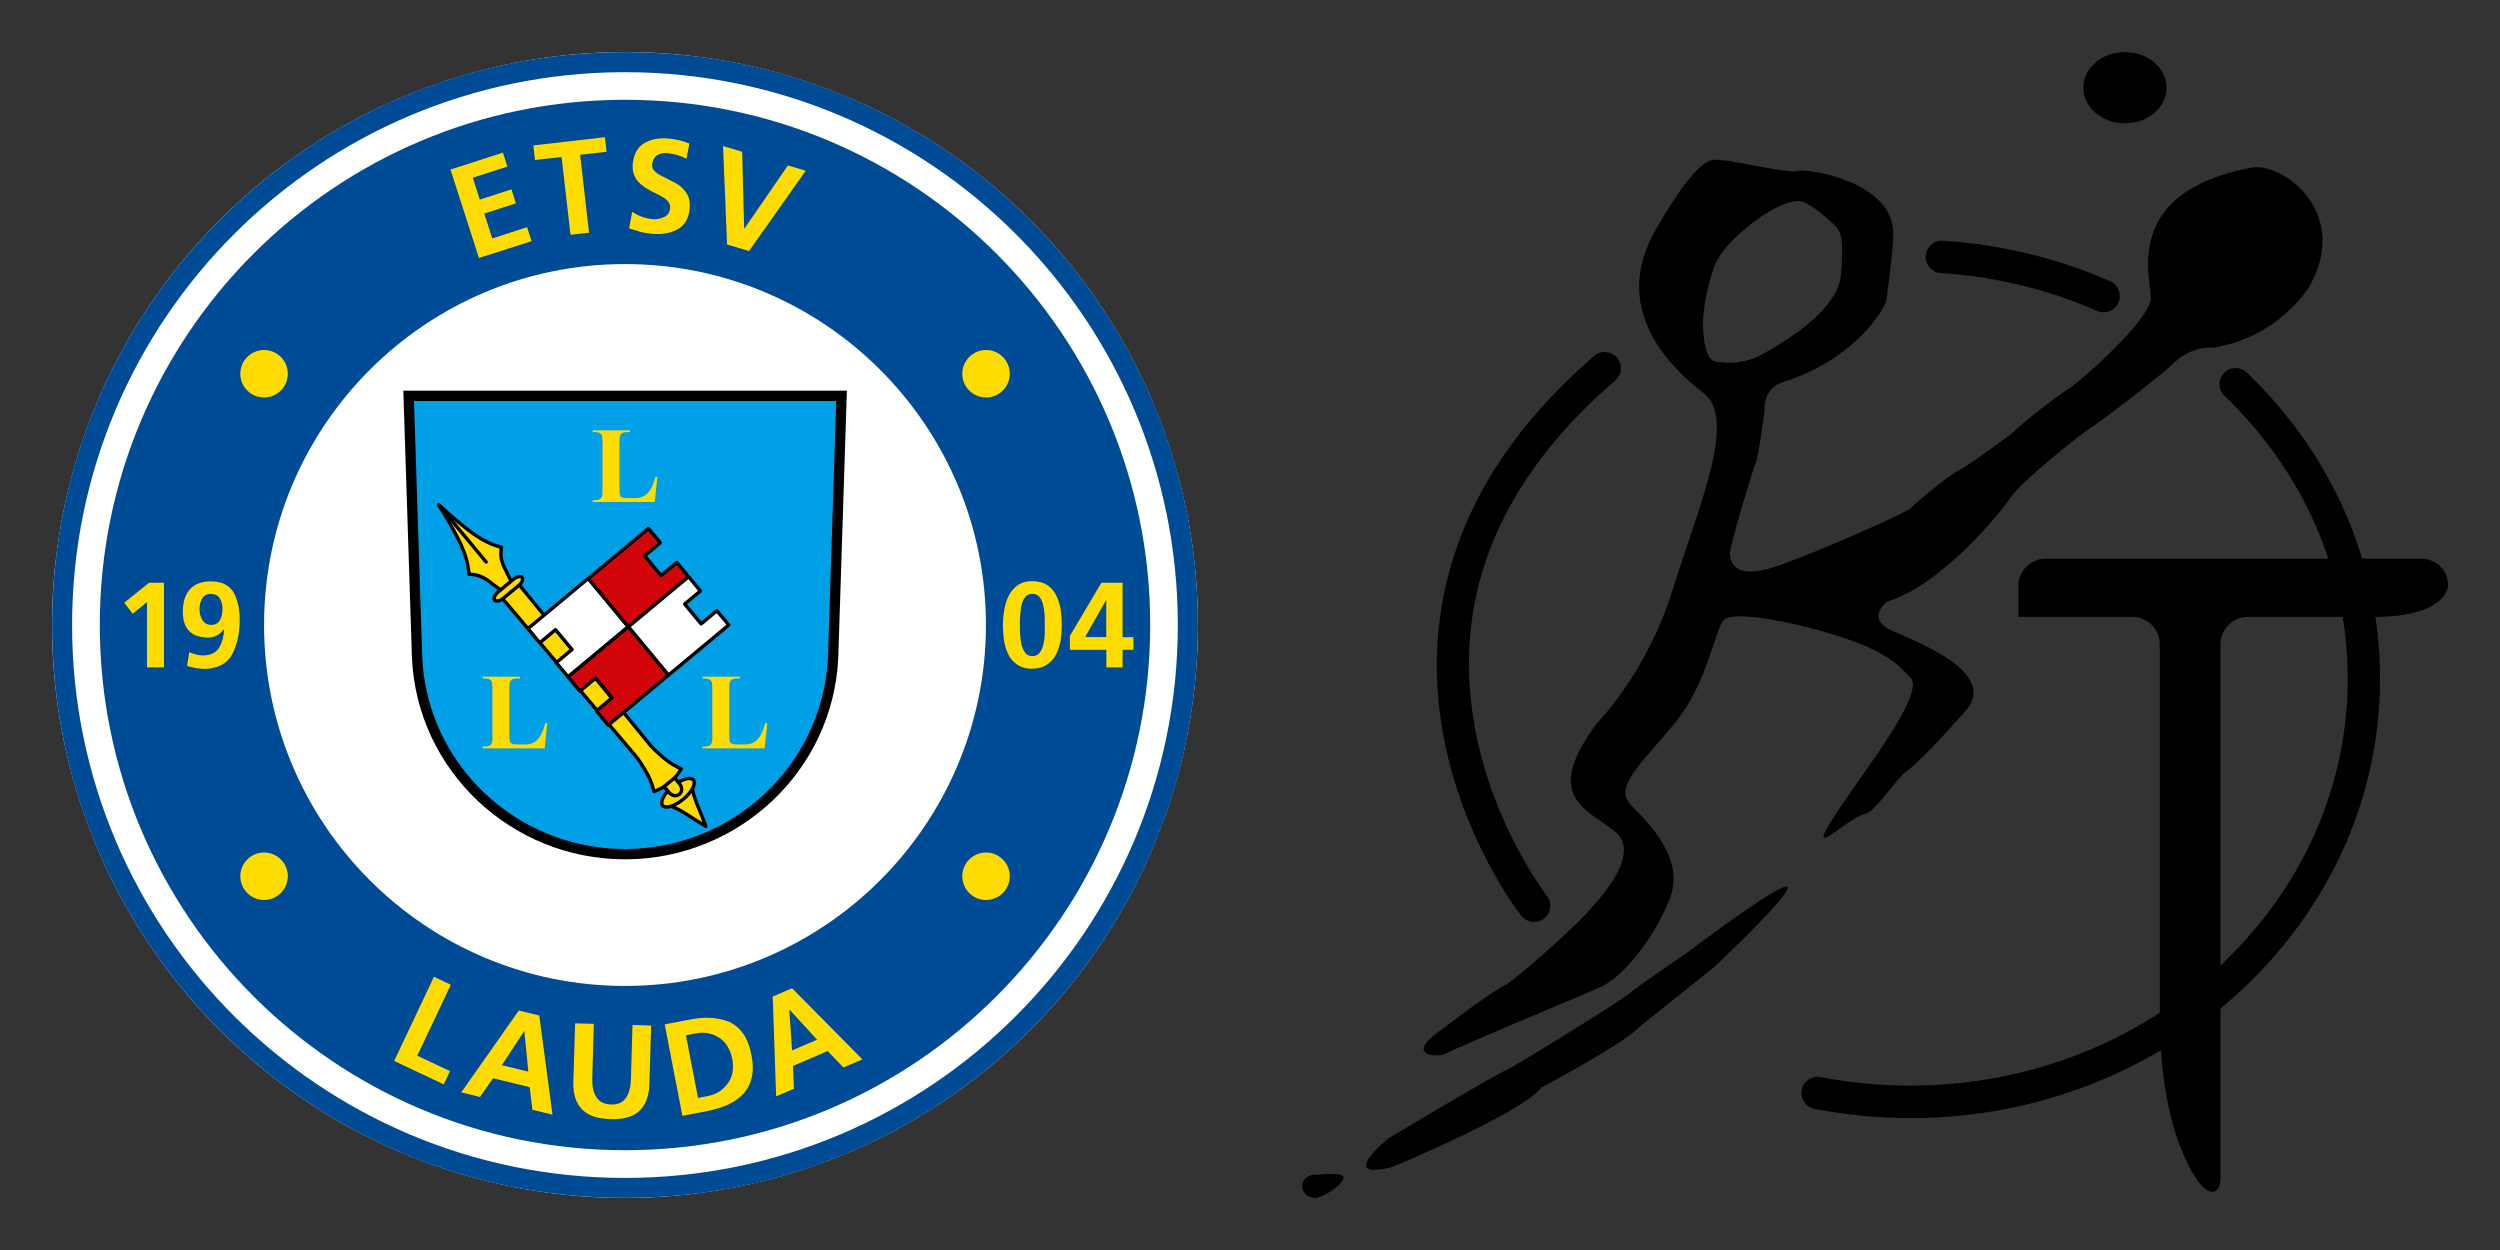 <?xml version="1.0" encoding="UTF-8"?>
<svg xmlns="http://www.w3.org/2000/svg" id="a" width="240" height="120" viewBox="0 0 240 120">
  <rect x="0" y="0" width="240" height="120" fill="#333333" stroke="none"/>
  <circle cx="60" cy="60" r="55" transform="translate(-12.46 104.16) rotate(-76.36)" fill="#fff"></circle>
  <path d="M60,5C29.62,5,5,29.62,5,60s24.62,55,55,55,55-24.62,55-55S90.38,5,60,5ZM60,113.08c-29.31,0-53.08-23.76-53.08-53.07S30.69,6.93,60,6.93s53.07,23.76,53.07,53.08-23.76,53.07-53.07,53.07Z" fill="#004b96"></path>
  <path d="M60,9.58c-27.85,0-50.42,22.57-50.42,50.42s22.57,50.42,50.42,50.42,50.42-22.57,50.42-50.42S87.85,9.58,60,9.58ZM60,94.65c-19.14,0-34.65-15.52-34.65-34.65s15.52-34.65,34.65-34.65,34.65,15.52,34.65,34.65-15.52,34.65-34.65,34.65Z" fill="#004b96"></path>
  <path d="M39.23,38l.81,25.09c.45,10.55,9.27,18.91,19.97,18.91,10.69-.01,19.51-8.37,19.97-18.91l.81-25.09h-41.54Z" fill="#00a0e6" fill-rule="evenodd" stroke="#000" stroke-width=".99"></path>
  <path d="M42.1,48.45c.54.84,1.05,1.71,1.52,2.59.46.85.89,1.72,1.15,2.64.13.47.21.96.25,1.45.46-.01.92.09,1.33.3.38.19.71.46,1.05.72.33.25.67.49,1.03.72l.14-.65h.66c-.16-.4-.33-.78-.52-1.16-.19-.38-.4-.75-.52-1.16-.13-.44-.14-.91-.05-1.36-.47-.12-.94-.29-1.38-.51-.87-.42-1.64-1.01-2.39-1.61-.78-.63-1.53-1.29-2.26-1.97" fill="#ffdc00" fill-rule="evenodd" stroke="#000" stroke-linejoin="round" stroke-width=".33"></path>
  <path d="M64.01,77.26c.34.1.68.23,1,.39.49.24.96.55,1.42.85.44.28.88.56,1.33.83-.18-.49-.37-.98-.57-1.46-.21-.51-.43-1.02-.58-1.55-.1-.34-.16-.7-.2-1.05l-1.2,1-1.2,1h0Z" fill="#ffdc00" fill-rule="evenodd" stroke="#000" stroke-linejoin="round" stroke-width=".33"></path>
  <ellipse cx="65.09" cy="76.1" rx="1.92" ry=".8" transform="translate(-33.61 59.18) rotate(-39.73)" fill="#ffdc00" stroke="#000" stroke-linecap="round" stroke-linejoin="round" stroke-width=".33"></ellipse>
  <path d="M63.47,74.15h0c.28-.23.72-.16.99.17l.78.93c.27.32.26.77-.02,1h0c-.28.23-.72.16-.99-.17l-.78-.93c-.27-.32-.26-.77.02-1Z" fill="#ffdc00" stroke="#000" stroke-linecap="round" stroke-linejoin="round" stroke-width=".33"></path>
  <path d="M48.02,57.2l13.1,15.49s.22.3.33.46c.34.53.68,1.07.94,1.65.17.38.4,1.19.4,1.19,0,0,.58-.24.85-.41.22-.14.61-.49.61-.49,0,0,.42-.32.6-.51.21-.23.55-.76.55-.76,0,0-.75-.37-1.09-.61-.52-.36-.99-.79-1.45-1.22-.14-.13-.39-.4-.39-.4l-12.84-15.71-.8.66-.8.66" fill="#ffdc00" fill-rule="evenodd" stroke="#000" stroke-linejoin="round" stroke-width=".33"></path>
  <path d="M47.83,56.82l1.45-1.2c.32-.27.7-.35.84-.19h0c.14.17-.01.52-.34.79l-1.45,1.2c-.32.27-.7.35-.84.19h0c-.14-.17.01-.52.34-.79Z" fill="#ffdc00" stroke="#000" stroke-linecap="round" stroke-linejoin="round" stroke-width=".33"></path>
  <path d="M42.1,48.45l4.57,5.5" fill="#ffdc00" fill-rule="evenodd" stroke="#000" stroke-linecap="round" stroke-miterlimit="4" stroke-width=".33"></path>
  <path d="M50.68,60.34l1.14,1.37,1.51-1.26,1.58,1.9-1.51,1.26,1.14,1.37,5.78-4.81-3.85-4.64-5.78,4.81h0Z" fill="#fff" stroke="#000" stroke-linecap="round" stroke-linejoin="round" stroke-width=".33"></path>
  <path d="M54.53,64.98l1.14,1.37,1.51-1.26,1.58,1.9-1.51,1.26,1.14,1.37,5.78-4.81-3.85-4.64-5.78,4.81h0Z" fill="#d2050a" stroke="#000" stroke-linecap="round" stroke-linejoin="round" stroke-width=".33"></path>
  <path d="M62.25,50.73l1.14,1.37-1.51,1.26,1.58,1.9,1.51-1.26,1.14,1.37-5.78,4.81-3.85-4.64,5.78-4.81h0Z" fill="#d2050a" stroke="#000" stroke-linecap="round" stroke-linejoin="round" stroke-width=".33"></path>
  <path d="M66.1,55.36l1.14,1.37-1.51,1.26,1.58,1.9,1.51-1.26,1.14,1.37-5.78,4.81-3.85-4.64,5.78-4.81h0Z" fill="#fff" stroke="#000" stroke-linecap="round" stroke-linejoin="round" stroke-width=".33"></path>
  <path d="M73.66,69.41l-.26,2.43h-5.96v-.17h.22c.2,0,.35-.04.47-.11.09-.05.15-.13.2-.25.04-.08.05-.3.05-.65v-4.53c0-.36-.02-.58-.05-.67-.04-.09-.11-.17-.22-.23-.11-.07-.26-.1-.45-.1h-.22v-.17h3.58v.17h-.29c-.19,0-.35.04-.47.11-.09.05-.15.13-.2.25-.04.08-.05.3-.05.65v4.39c0,.35.02.58.06.67.04.1.12.17.23.22.08.03.28.05.6.05h.56c.36,0,.65-.06.89-.19.24-.13.44-.34.62-.62.17-.28.34-.69.49-1.24h.21Z" fill="#ffdc00"></path>
  <path d="M52.54,69.41l-.25,2.43h-5.96v-.17h.22c.2,0,.35-.04.47-.11.09-.05.15-.13.2-.25.04-.08.05-.3.05-.65v-4.53c0-.36-.02-.58-.05-.67-.04-.09-.11-.17-.22-.23-.11-.07-.26-.1-.45-.1h-.22v-.17h3.58v.17h-.29c-.19,0-.35.04-.47.11-.09.05-.15.13-.2.25-.04.08-.05.3-.05.65v4.39c0,.35.02.58.06.67.04.1.12.17.23.22.08.03.28.05.6.05h.56c.36,0,.65-.06.89-.19.24-.13.44-.34.62-.62.17-.28.34-.69.49-1.24h.21Z" fill="#ffdc00"></path>
  <path d="M63.11,45.76l-.25,2.43h-5.96v-.17h.22c.2,0,.35-.04.47-.11.09-.05.15-.13.2-.25.04-.08.05-.3.05-.65v-4.53c0-.36-.02-.58-.05-.67-.04-.09-.11-.17-.22-.23-.11-.07-.26-.1-.45-.1h-.22v-.17h3.58v.17h-.29c-.19,0-.35.04-.47.11-.09.05-.15.13-.2.25-.04.08-.05.3-.05.65v4.39c0,.35.02.58.06.67.04.1.12.17.23.22.08.03.28.05.6.05h.56c.36,0,.65-.06.89-.19.24-.13.44-.33.62-.61.17-.28.34-.69.49-1.24h.21Z" fill="#ffdc00"></path>
  <path d="M27.63,35.88c0,1.26-1.02,2.28-2.28,2.28s-2.28-1.02-2.28-2.28,1.02-2.28,2.28-2.28,2.28,1.02,2.28,2.28Z" fill="#ffdc00"></path>
  <path d="M96.94,35.88c0,1.26-1.02,2.28-2.28,2.28s-2.28-1.02-2.28-2.28,1.02-2.28,2.28-2.28,2.28,1.02,2.28,2.28Z" fill="#ffdc00"></path>
  <circle cx="25.35" cy="84.12" r="2.28" fill="#ffdc00"></circle>
  <path d="M96.94,84.12c0,1.26-1.02,2.28-2.28,2.28s-2.28-1.02-2.28-2.28,1.02-2.28,2.28-2.28,2.28,1.02,2.28,2.28Z" fill="#ffdc00"></path>
  <path d="M14.3,55.94h1.44v8.13h-1.63v-6.27l-1.37,1.12-.81-1.06,2.37-1.91Z" fill="#ffdc00"></path>
  <path d="M19.58,62.92c.7-.02,1.19-.28,1.49-.8.28-.5.43-1.08.44-1.71l-.02-.02c-.37.55-.9.82-1.57.82-1.58-.04-2.37-.87-2.37-2.48,0-.9.22-1.61.66-2.13.44-.52,1.12-.78,2.04-.79.57,0,1.03.11,1.4.31.36.21.64.49.84.85.36.75.54,1.63.52,2.62,0,1.15-.22,2.19-.67,3.13-.49.96-1.38,1.46-2.67,1.49-.59,0-1.16-.1-1.71-.29l.21-1.32c.42.21.89.32,1.42.33ZM20.27,59.99c.4,0,.68-.16.85-.47.16-.29.24-.65.24-1.07,0-.4-.09-.73-.26-1.01-.18-.28-.47-.42-.87-.43-.37,0-.64.16-.82.44-.17.29-.26.63-.26,1.01,0,.4.09.75.27,1.05.18.31.46.47.84.48Z" fill="#ffdc00"></path>
  <path d="M99.09,64.2c-.61,0-1.11-.15-1.48-.43-.38-.26-.67-.61-.86-1.04-.19-.43-.32-.88-.38-1.36-.06-.47-.09-.92-.09-1.35,0-.52.05-1.03.14-1.54.09-.5.24-.95.45-1.35.22-.4.51-.73.87-.98.36-.24.81-.36,1.35-.36.59,0,1.08.14,1.46.38.37.26.66.6.86,1.01.2.41.34.87.42,1.36.07.5.1.99.1,1.47s-.03.95-.1,1.43c-.08.48-.22.93-.43,1.35-.2.41-.49.75-.86,1-.37.26-.85.39-1.44.4ZM99.09,62.99c.31,0,.55-.11.72-.33.16-.21.28-.47.35-.78.08-.32.12-.64.14-.98v-.88c0-.28,0-.59-.01-.93-.02-.33-.06-.66-.14-.98-.07-.33-.19-.59-.35-.79-.17-.2-.41-.31-.71-.31-.29,0-.51.11-.67.31-.16.2-.28.47-.36.79-.06.32-.1.64-.13.98-.02.34-.02.65-.02.93,0,.26,0,.55.02.88.02.33.07.66.13.98.08.31.2.57.36.78.16.22.39.33.67.33Z" fill="#ffdc00"></path>
  <path d="M102.7,61.06l3.04-5.12h2.03v5.23h1.04v1.21h-1.04v1.69h-1.56v-1.69h-3.5v-1.32ZM106.2,61.16v-3.53h-.02l-2.01,3.53h2.04Z" fill="#ffdc00"></path>
  <path d="M41.66,93.77l1.62.77-3.22,6.81,3.14,1.48-.6,1.27-4.76-2.25,3.82-8.08Z" fill="#ffdc00"></path>
  <path d="M49.81,97.01l1.96.48,1.27,9.52-1.93-.47-.26-2.17-3.52-.86-1.25,1.8-1.8-.44,5.52-7.85ZM50.34,98.99h-.02s-2.14,3.27-2.14,3.27l2.54.62-.38-3.89Z" fill="#ffdc00"></path>
  <path d="M55.22,98.24l1.79.05-.15,5.16c-.03.77.09,1.38.37,1.83.28.48.75.73,1.41.75.68.02,1.17-.2,1.47-.66.29-.44.44-1.04.46-1.81l.15-5.16,1.79.05-.17,5.71c-.1,2.29-1.35,3.38-3.75,3.27-2.4-.04-3.58-1.2-3.55-3.48l.17-5.71Z" fill="#ffdc00"></path>
  <path d="M63.82,98.34l2.4-.46c1.39-.29,2.63-.22,3.72.19.54.23,1,.61,1.38,1.12.38.52.65,1.22.82,2.1.17.86.17,1.6.01,2.22-.16.62-.44,1.15-.86,1.57-.41.42-.9.75-1.48,1-.58.25-1.21.44-1.9.58l-2.4.46-1.7-8.78ZM67.01,105.4l.98-.19c.77-.15,1.39-.54,1.86-1.18.47-.63.62-1.42.45-2.38-.2-.96-.64-1.65-1.31-2.06-.67-.41-1.39-.54-2.16-.39l-.98.19,1.16,6.01Z" fill="#ffdc00"></path>
  <path d="M74.18,95.67l1.86-.8,6.75,6.83-1.82.78-1.51-1.58-3.33,1.43.09,2.19-1.71.73-.33-9.59ZM75.79,96.93h-.02s.27,3.91.27,3.91l2.4-1.03-2.64-2.88Z" fill="#ffdc00"></path>
  <path d="M43.26,16.27l5.02-1.62.43,1.34-3.32,1.07.67,2.1,3.04-.98.43,1.34-3.04.98.77,2.39,3.34-1.08.43,1.34-5.05,1.62-2.74-8.51Z" fill="#ffdc00"></path>
  <path d="M53.9,15.07l-2.54.29-.16-1.4,6.87-.79.16,1.4-2.54.29.86,7.48-1.78.2-.86-7.48Z" fill="#ffdc00"></path>
  <path d="M64.09,14.69c-.15-.01-.31,0-.46.01-.16.02-.32.07-.47.16-.14.07-.27.19-.37.36-.11.15-.17.35-.19.6-.01.19.03.35.14.49.11.14.25.26.42.38.19.12.39.23.62.33.21.11.44.23.68.35.24.11.47.24.69.39.23.15.42.34.59.55.16.2.3.44.39.71.08.28.11.61.08,1-.09.96-.47,1.62-1.15,1.99-.67.37-1.47.51-2.41.44-.46-.04-.84-.1-1.15-.19-.32-.09-.69-.2-1.1-.33l.29-1.6c.6.41,1.26.64,1.97.71.37.03.73-.04,1.08-.2.36-.16.55-.44.59-.83.02-.21-.02-.4-.11-.56-.11-.16-.25-.3-.42-.42-.38-.24-.81-.47-1.29-.69-.24-.12-.46-.26-.67-.41-.22-.15-.42-.32-.6-.51-.16-.2-.3-.44-.39-.71-.1-.27-.13-.59-.11-.95.1-.99.48-1.67,1.15-2.04.64-.35,1.37-.5,2.18-.43.77.06,1.47.22,2.11.49l-.28,1.46c-.55-.29-1.14-.47-1.78-.53Z" fill="#ffdc00"></path>
  <path d="M69.41,14.02l1.84.55.19,7.38h.02s4.18-6.07,4.18-6.07l1.71.51-5.44,7.71-2.11-.63-.39-9.44Z" fill="#ffdc00"></path>
  <path d="M147.26,88.5c-.46,0-.91-.2-1.22-.59-.23-.29-5.62-7.24-7.49-17.37-1.74-9.4-.65-23.34,14.49-36.37.65-.56,1.63-.49,2.19.16.56.65.49,1.63-.16,2.19-11.22,9.66-15.76,20.87-13.48,33.34,1.71,9.4,6.85,16.07,6.91,16.13.53.67.41,1.65-.27,2.18-.28.22-.62.33-.96.33Z"></path>
  <path d="M183.39,107.33c-3.1,0-6.2-.3-9.2-.88-.84-.16-1.39-.98-1.23-1.82.16-.84.98-1.39,1.82-1.23,2.81.54,5.71.82,8.61.82,23.15,0,41.99-17.52,41.99-39.05,0-10.2-4.2-19.85-11.83-27.17-.62-.59-.64-1.58-.04-2.19.59-.62,1.58-.64,2.19-.04,8.24,7.91,12.78,18.36,12.78,29.41,0,23.25-20.23,42.16-45.09,42.16Z"></path>
  <path d="M201.94,29.98c-.21,0-.42-.04-.62-.13-4.72-2.08-9.77-3.3-15-3.64-.86-.05-1.5-.79-1.45-1.65.05-.86.8-1.51,1.65-1.45,5.59.36,10.99,1.67,16.05,3.89.78.35,1.14,1.26.8,2.05-.26.58-.82.93-1.42.93Z"></path>
  <path d="M126.28,112.76c-.71,0-1.28.5-1.28,1.12s.57,1.12,1.28,1.12,2.7-1.32,2.7-1.93-1.99-.3-2.7-.3Z"></path>
  <path d="M203.99,11.84c2.21,0,4-1.53,4-3.42s-1.79-3.42-4-3.42-3.99,1.53-3.99,3.42,1.79,3.42,3.99,3.42Z"></path>
  <path d="M161.78,91.59s-4.89,3.32-5.35,3.78c-.47.46-11.09,7.1-11.94,7.41-.85.31-11.17,6.48-11.17,6.48,0,0-5.12,4.12.31,2.78,0,0,12.33-5.09,14.35-7.64,0,0,8.14-4.32,9.46-5.87l7.06-5.64s17.69-16.57-2.71-1.31Z"></path>
  <path d="M181.09,57.78c5.2-1.54,10.78-8.34,11.95-10.04,1.16-1.7,6.98-6.25,7.52-6.56.54-.31,6.52-4.79,8.22-6.41,1.71-1.62,3.65-1.39,3.65-1.39,6.44-1,9.31-5.94,9.31-5.94,3.96-7.18-2.71-11.89-5.58-11.35-12.39,2.33-9.69,10.42-9.69,12.51s-6.75,8.03-7.99,8.8c-1.24.77-4.73,3.55-4.96,3.86-.23.31-4.73,3.55-5.66,4.01-.93.46-4.11,3.16-4.5,3.55-.39.39-8.76,4.17-12.87,5.56-4.11,1.39-4.34-.54-4.42-1.16-.08-.62,2.17-8.03,2.48-8.8.31-.77.85-5.02.85-5.02,0,0-.23-2.08,1.77-2.72,7.22-2.3,9.89-7.31,9.94-7.92.04-.61.66-4.57.64-6.42-.06-4.98-8.44-6.23-9.18-5.93-.74.29-6.35-1.03-7.24-1.03s-1.92-1.03-6.36,6.62c-4.43,7.65,1.33,13.24,4.58,15.74,3.25,2.5-.44,10.74-2.96,18.83-2.51,8.09-7.24,12.8-7.24,12.8-5.19,6.96-1.32,8.17,1.55,10.33,2.87,2.16-1.24,6.48-2.64,8.03-1.4,1.54-6.75,6.33-7.83,6.87-1.09.54-4.03,2.7-6.67,4.71-2.64,2.01.23,2.32,1.16,1.78.93-.54,12.8-5.48,14.74-6.33,1.94-.85,4.96-4.32,6.59-8.34,1.63-4.01-2.02-7.41-3.72-9.19-1.71-1.78,1.4-4.25,4.42-8.03,3.02-3.78,3.72-8.95,4.58-9.73.85-.77,5.74,0,10.55,1.47,4.81,1.47,6.2,2.86,7.37,4.17,1.16,1.31-3.3,7.38-5.27,10.19-6.53,9.3-1.13,3.2,1.01,2.78.78-.15,3.02-3.47,3.72-3.94.7-.46,2.71-2.39,5.82-5.94,3.1-3.55-4.42-6.48-7.06-7.64-2.64-1.16-.54-2.78-.54-2.78ZM164.68,34.71c-1.07-.23-1.19-2.67-1.19-3.74s.35-3.36,1.04-5.27c.69-1.91,2.72-3.59,4.3-4.73,1.57-1.15,2.95-1.64,3.8-1.68.84-.04,2.61,1.49,3.38,2.21.77.73,1,1.37.73,4.81-.27,3.44-5.18,6.34-7.44,7.64-2.26,1.3-4.6.76-4.6.76Z"></path>
  <path d="M232.46,53.63h-36.06c-1.45,0-2.64,1.18-2.64,2.63v2.96h10.94c1.45,0,2.64,1.18,2.64,2.63v35.57c0,12.19,4,16.38,4,16.38,1,1.05,1.82.72,1.82-.72v-51.23c0-1.44,1.19-2.63,2.64-2.63h12.16c6.94,0,7.05-2.96,7.05-2.96.05-1.44-1.09-2.62-2.54-2.62Z"></path>
</svg>
